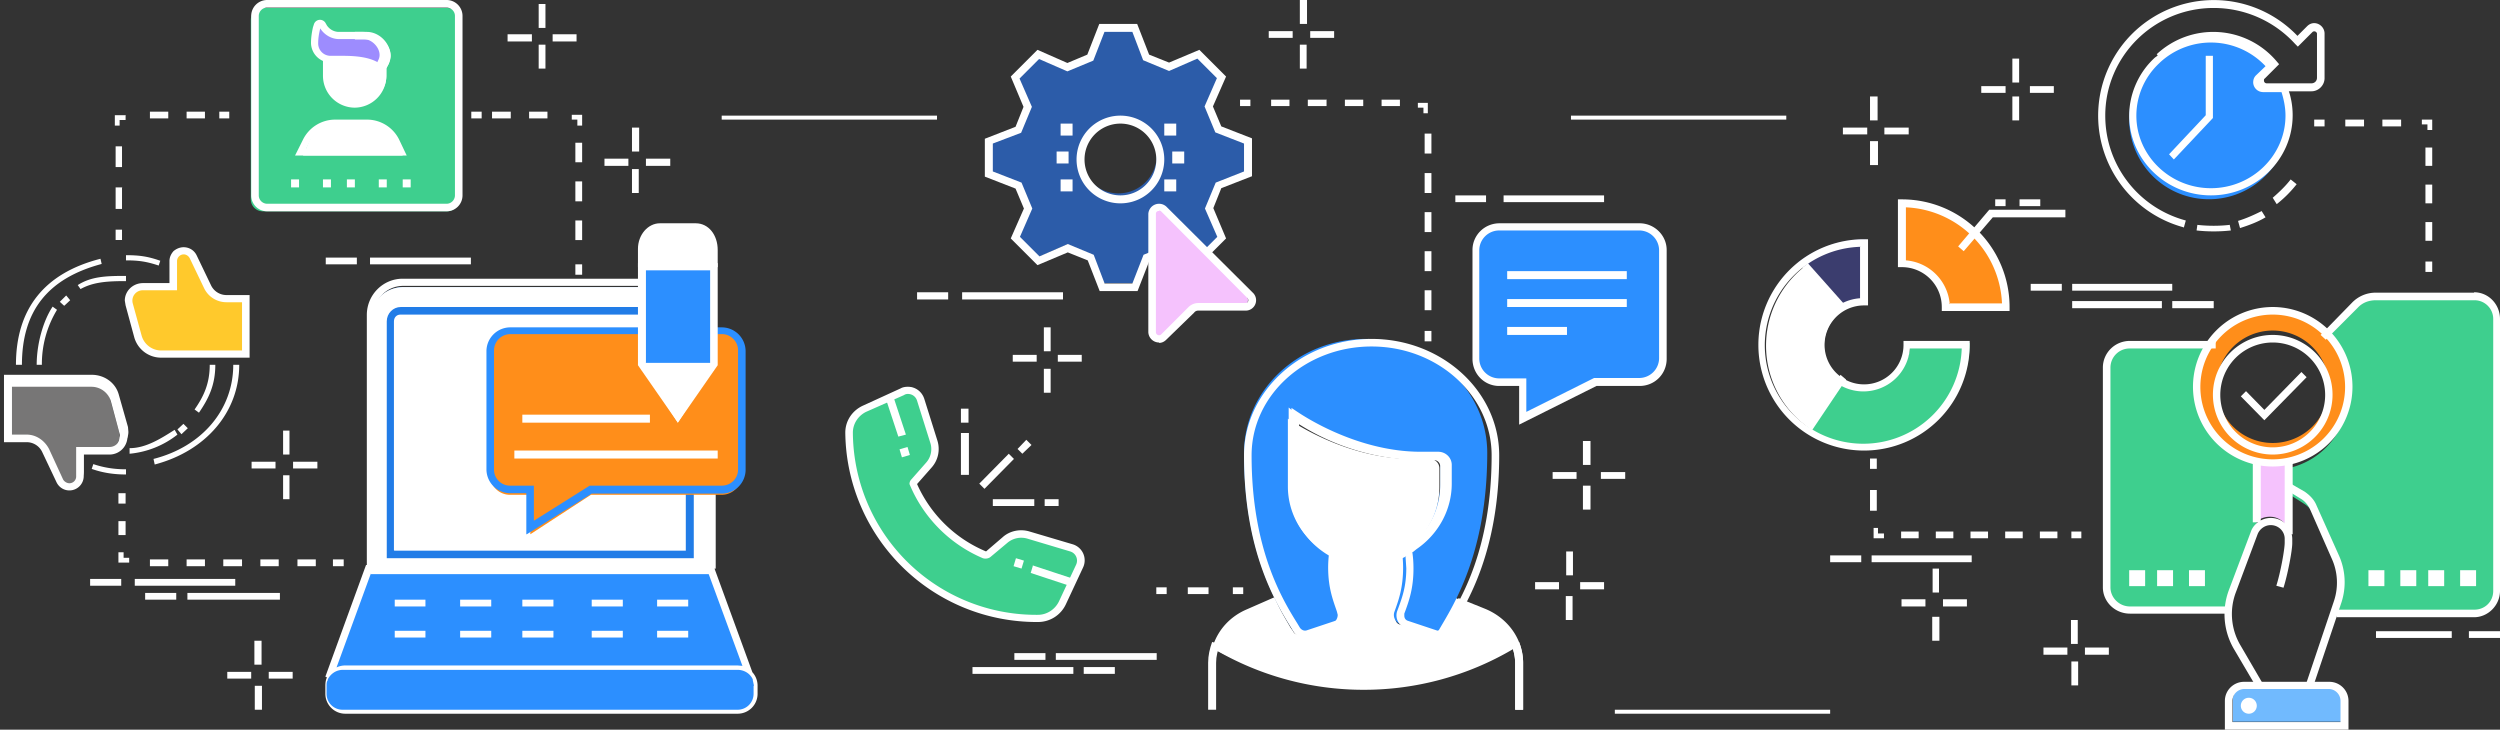 <svg width="627" height="183" xmlns="http://www.w3.org/2000/svg"><rect width="100%" height="100%" fill="#333333" stroke="none"/><g fill="none" fill-rule="evenodd"><path d="M111.9 53H66a3 3 0 01-3.1-3V5a3 3 0 013.1-3H112a3 3 0 013.1 3v45a3 3 0 01-3.1 3" fill="#3ECF8E"/><path d="M67 1.9c-1.2 0-2.1 1-2.1 2.1v45c0 1.2 1 2.1 2.1 2.1h45c1.2 0 2.1-1 2.1-2.1V4c0-1.2-1-2.1-2.1-2.1H67zM112 53H67a4 4 0 01-4-4V4a4 4 0 014-4h45a4 4 0 014 4v45a4 4 0 01-4 4zM23.4 116.4c2.7.9 5.3 1.3 8.2 1.3v1.3c-3 0-5.8-.4-8.6-1.4l.4-1.2zM60 91.5c0 11.8-8.3 21.6-21.2 25l-.3-1.4c12.2-3.1 20-12.4 20-23.6H60zm-16.2 16.3l.7 1.2a22.8 22.8 0 01-12 4.8v-1.4c4 0 7.7-2.3 11.3-4.6zM54 91.5c0 5.1-1.7 8.5-4.1 12l-1.1-.8c2.3-3.3 3.8-6.5 3.8-11.2H54zM25.2 64.9l.3 1.3C12 69.8 5.5 78 5.5 91.5H4c0-14 7.1-23 21.2-26.6zm-12 12l1.1.8a26.2 26.2 0 00-3.8 13.8H9.2c0-5.2 1.6-11 4-14.6zm18.4-7.7v1.3c-4.5 0-8.2.2-11.4 2l-.7-1c3.4-2.2 7.3-2.3 12-2.3zm0-5.2c3.3 0 5.5.3 8.6 1.4l-.4 1.2c-3-1-5-1.3-8.2-1.3V64z" fill="#FFF"/><path d="M189 170c-.6-1.5-2-2.5-3.8-2.5H86.8c-1.7 0-3.2 1-3.8 2.5l10-27h86l10 27z" fill="#2C8FFF"/><path d="M42.2 140.3v1.7h-4.6v-1.7h4.6zm9.2 0v1.7h-4.6v-1.7h4.6zm9.3 0v1.7H56v-1.7h4.6zm9.2 0v1.7h-4.6v-1.7H70zm9.3 0v1.7h-4.6v-1.7h4.6zm7 0v1.7h-2.7v-1.7h2.6zM31 138.5v1.4h1.4v1.2h-2.7v-2.6H31zm.5-7.8v3.5h-1.8v-3.5h1.8zm0-7v2.6h-1.8v-2.6h1.8zM46 106.3l1.1 1.1-1.6 1.5-1-1.2 1.5-1.4zM16.6 74.1l1 1.2-1.5 1.4-1.1-1 1.6-1.6zM146 66.3v2.6h-1.7v-2.6h1.7zm0-11v4.9h-1.7v-4.9h1.7zM30.6 57.6v2.6H29v-2.6h1.7zm0-10.5v5.3H29V47h1.7zM146 45.6v4.9h-1.7v-5h1.7zM30.6 36.7v5.2H29v-5.2h1.7zm115.4-.9v4.9h-1.7v-4.9h1.7zm0-7v2.7h-1.2V30h-1.4v-1.2h2.6zm-114.5 0v1.3H30v1.4h-1.2v-2.6h2.6zm89.3-.8v1.7h-2.6V28h2.6zm7.3 0v1.7h-4.7V28h4.7zm9.2 0v1.7h-4.6V28h4.6zm-95.1 0v1.7h-4.6V28h4.6zm9.2 0v1.7h-4.6V28h4.6zm6.1 0v1.7H55V28h2.6z" fill="#FFF"/><path d="M172.5 138.4h-74V80.2c0-1.4 1.2-2.6 2.6-2.6h68.8c1.4 0 2.6 1.2 2.6 2.6v58.2zM169.9 72h-68.8a8.2 8.2 0 00-8.1 8.2V144h85V80.2c0-4.5-3.6-8.2-8.1-8.2z" fill="#2C8FFF"/><path d="M61 89H40.8a5.8 5.8 0 01-5.5-4.4L33 76.5l-.1-1c0-2 1.5-3.5 3.4-3.5h7.2v-6.4c0-1.4 1.2-2.6 2.6-2.6 1 0 1.8.6 2.2 1.5L52 72a5 5 0 004.5 3H61v14z" fill="#FFC92C"/><path d="M170.5 69.8c5 0 9 4.1 9 9.1v63.7h-.3l9.5 26a5 5 0 011.3 3.3v2a5 5 0 01-5 5.1H86.6a5 5 0 01-5-5v-2c0-.8.1-1.5.4-2.1l-.4-.2 10.2-28h.2V79c0-5 4-9.1 9-9.1h69.5zm14.5 99H86.6a3.2 3.2 0 00-3.2 3.1v2c0 1.8 1.4 3.2 3.2 3.2H185c1.7 0 3.1-1.4 3.1-3.1v-2c0-.7-.1-1.3-.4-1.8l-.3.1-.3-.7c-.6-.5-1.3-.9-2.1-.9zm-7.4-25.2H93.1l-8.7 23.8a5 5 0 012.2-.5H185l1.2.1-8.6-23.4zm-38.8 14.6v1.7H131v-1.7h7.8zm17.4 0v1.7h-7.8v-1.7h7.8zm16.4 0v1.7h-7.8v-1.7h7.8zm-65.9 0v1.7H99v-1.7h7.8zm16.5 0v1.7h-7.8v-1.7h7.8zm15.6-7.8v1.7H131v-1.7h7.8zm17.4 0v1.7h-7.8v-1.7h7.8zm16.4 0v1.7h-7.8v-1.7h7.8zm-65.9 0v1.7H99v-1.7h7.8zm16.5 0v1.7h-7.8v-1.7h7.8zm-53-1.7v1.7H47v-1.7h23.4zm-26 0v1.7h-7.8v-1.7h7.9zm14.8-3.5v1.7H33.8v-1.7H59zm-28.6 0v1.7h-7.8v-1.7h7.8zm140-73.5h-69.3c-4 0-7.3 3.2-7.3 7.2v62.8h84V79c0-4-3.3-7.2-7.3-7.2zM23 94c3.2 0 6 2 6.8 5l2.3 8.1.1 1.2c0 2.4-2 4.4-4.5 4.4H21v5.5c0 1-.4 1.8-1 2.5-.8.6-1.7 1-2.6 1-1.4 0-2.7-.8-3.3-2l-3.6-7.5a4.3 4.3 0 00-3.9-2.4H1V94h22zm0 1.8H2.8V108h3.8c2.4 0 4.6 1.4 5.6 3.5l3.6 7.5c.3.6 1 1 1.6 1a1.7 1.7 0 001.7-1.7V111h8.5a2.6 2.6 0 002.5-3.3l-2.2-8a5.1 5.1 0 00-5-3.8zM46 62c1.5 0 2.7.8 3.3 2l3.6 7.5a4.3 4.3 0 004 2.5h5.7v15.7h-22a7 7 0 01-6.9-5l-2.2-8.1-.2-1.2c0-2.4 2-4.4 4.6-4.4h6.6v-5.5c0-1 .4-1.8 1-2.5.7-.6 1.6-1 2.6-1zm0 1.8a1.7 1.7 0 00-1.6 1.7v7.3h-8.5a2.6 2.6 0 00-2.6 3.3l2.2 8a5.1 5.1 0 005 3.8h20.2V75.8h-3.9a6.2 6.2 0 01-5.6-3.5l-3.6-7.5c-.3-.6-.9-1-1.5-1zm72.1.8v1.7H92.8v-1.7H118zm-28.6 0v1.7h-7.8v-1.7h7.8zM-13 172.5h54.7" fill="#FFF"/><path d="M2 96h20.2c2.6 0 4.9 1.8 5.5 4.4l2.2 8.1.1 1c0 2-1.5 3.5-3.4 3.5h-7.2v6.4c0 1.4-1.2 2.6-2.6 2.6-1 0-1.8-.6-2.2-1.5L11 113a5 5 0 00-4.5-3H2V96z" fill="#777676"/><path d="M2.9 109h3.8c2.4 0 4.5 1.5 5.6 3.6l3.5 7.6c.3.6 1 1 1.6 1a1.7 1.7 0 001.7-1.8v-7.3h8.4a2.6 2.6 0 002.5-3.3l-2.2-8.2A5.1 5.1 0 0023 97H3V109zm14.5 14c-1.4 0-2.6-.8-3.2-2l-3.6-7.6a4.3 4.3 0 00-3.9-2.5H1V95h22a7 7 0 016.6 5.1l2.2 8.2a4.5 4.5 0 01-4.3 5.7H21v5.4a3.6 3.6 0 01-3.5 3.6zM87 47h2v-2h-2zM95 47h2v-2h-2zM101 47h2v-2h-2zM73 47h2v-2h-2zM81 47h2v-2h-2zM89.5 9h3.3c2.8 0 5.2 2.4 5.2 5 0 .6-.2 1.3-.5 2l-.6 1v2c0 3.9-3.3 7-7.4 7-4.2 0-7.5-3.1-7.5-7v-4.5M101 39l-1.3-3a8 8 0 00-7.4-5h-7.6a8 8 0 00-7.4 5L76 39h25z" fill="#FFF"/><path d="M96 13.8c0 .7-.2 1.4-.5 2l-.5 1v.2c-2-1.7-5.2-2.3-10-2.2h-2a4 4 0 01-2-.5 4 4 0 01-2-3.4c0-1.3.2-2.6.5-3.8l.1-.6c.1-.3.4-.5.7-.5l.6.3.4.7c.8 1.2 2.2 2 3.8 2h6a5 5 0 014.9 4.8" fill="#9D8CFE"/><path d="M89 27a8 8 0 01-8-8v-4.6h1.8V19a6.2 6.2 0 0012.4 0v-2.2l.6-1.3c.2-.5.4-1 .4-1.6 0-2.1-2-4-4-4H89V8H92c3.1 0 5.9 2.8 5.9 5.9 0 .8-.2 1.7-.6 2.5l-.4.8V19a8 8 0 01-8 8M76.8 37.3h22.4l-.8-1.6a7.2 7.2 0 00-6.6-4h-7.6a7.2 7.2 0 00-6.6 4l-.8 1.6zM102 39H74l2-4a9 9 0 018.2-5h7.6a9 9 0 018.3 5l1.9 4z" fill="#FFF"/><path d="M86 14c4 0 6.7.5 8.7 1.6v-.2c.3-.5.5-1 .5-1.6 0-2-2-4-4-4H85c-1.8 0-3.5-1-4.5-2.4l-.2-.3v.1c-.3 1.2-.5 2.4-.5 3.6A3.1 3.1 0 0083 14h3zm10 5l-1.5-1.3c-1.8-1.5-4.7-2-9.5-2h-2a5 5 0 01-5-4.9c0-1.3.2-2.7.5-4l.2-.6a1.6 1.6 0 012.9-.5l.4.7c.7 1 1.8 1.6 3 1.6h6.1a6 6 0 015.9 5.8c0 .8-.2 1.7-.6 2.4l-.4.8v2z" fill="#FFF"/><path d="M189 172v2a4 4 0 01-4.1 4H86a4 4 0 01-4.1-4v-2c0-.5 0-1 .3-1.4v-.2c.7-1.4 2.1-2.4 3.8-2.4H185c1.7 0 3.2 1 3.8 2.4v.2l.3 1.4" fill="#2C8FFF"/><path d="M178 144V80.2c0-4.5-3.6-8.2-8-8.2H101a8.2 8.2 0 00-8.1 8.2V144h85z" fill="#FFF"/><path d="M98.9 138.1H172V80.6c0-1-.7-1.7-1.6-1.7h-70c-.9 0-1.6.7-1.6 1.7V138zM174 140H97V80.6c0-2 1.6-3.6 3.5-3.6h70c2 0 3.5 1.6 3.5 3.6V140z" fill="#217CE7"/><path d="M181 83a5 5 0 015 5.1V119a5 5 0 01-5 5.1h-32.8L133 134v-9.9h-5a5 5 0 01-5.1-5.1V88a5 5 0 015-5.1h53z" fill="#FF8E1A"/><path d="M128 83.8a4.1 4.1 0 00-4.1 4v30c0 2.2 1.8 4 4 4h6v8.8l14-8.8H181c2.3 0 4.1-1.8 4.1-4v-30c0-2.1-1.8-4-4-4H128zM132 134v-10.3H128a6 6 0 01-6-6V88a6 6 0 016-5.9h53a6 6 0 016 5.9v29.9a6 6 0 01-6 5.9h-32.6L132.1 134z" fill="#2C8FFF"/><path fill="#FFF" d="M129 115h51v-2h-51zM131 106h32v-2h-32zM179 92l-9 14-9-14z"/><path d="M179 63.2V92h-18V62.8c0-3.2 2-5.8 4.5-5.8h9c2.5 0 4.5 2.6 4.5 6.2" fill="#2C8FFF"/><path fill="#FFF" d="M161 93h18v-2h-18zM179 62.7V66h-18v-3.6c0-3 2-5.4 4.5-5.4h9c2.5 0 4.5 2.4 4.5 5.7"/><path d="M161.9 65.2H178v-2.5c0-2.8-1.5-5-3.6-5h-9c-2 0-3.6 2.1-3.6 4.7v2.8zM180 67h-20v-4.6c0-3.5 2.5-6.4 5.5-6.4h9c3.2 0 5.5 2.9 5.5 6.7V67z" fill="#FFF"/><path d="M161.9 91l8.1 11.8 8.1-11.7V67.8H162V91zm8.1 15l-10-14.4V66h20v25.6L170 106zM65.7 172v6h-1.8v-6h1.8zm455.5-6.1v6h-1.7v-6h1.7zM63 168.5v1.7H57v-1.7h6zm10.4 0v1.7h-6v-1.7h6zm-7.8-7.8v6h-1.8v-6h1.8zm463.3 1.7v1.8h-6v-1.8h6zm-10.4 0v1.8h-6v-1.8h6zm2.6-6.9v6h-1.7v-6h1.7zm-34.7-.8v6h-1.8v-6h1.8zm-92-5.2v6h-1.7v-6h1.7zm88.5.8v1.8h-6v-1.8h6zm10.4 0v1.8h-6v-1.8h6zm-7-7.7v6h-1.6v-6h1.7zM391 146v1.8h-6V146h6zm11.3 0v1.8h-6V146h6zm-7.8-7.7v6h-1.7v-6h1.7zm4.4-16.5v6H397v-6h1.8zm-326.3-2.6v6H71v-6h1.7zm335-.8v1.7h-6.1v-1.7h6zm-12.2 0v1.7h-6v-1.7h6zm-315.8-2.6v1.7h-6.1v-1.7h6zm-10.5 0v1.7h-6v-1.7h6zm329.8-5.2v6H397v-6h1.8zM72.6 108v6H71v-6h1.7zm190.9-15.5v6h-1.7v-6h1.7zM260 89v1.7h-6V89h6zm11.3 0v1.7h-6V89h6zm-7.8-7v6.1h-1.7v-6h1.7zM160.2 42.4v6h-1.7v-6h1.8zm7.9-2.6v1.8H162v-1.8h6zm-10.5 0v1.8h-6v-1.8h6zM471 35.4v6H469v-6h1.8zM160.3 32v6h-1.8v-6h1.8zm308 0v1.7h-6.1V32h6zm10.4 0v1.7h-6.1V32h6zm-7.8-7.8v6H469v-6h1.8zm35.5 0v6h-1.7v-6h1.7zm8.7-2.6v1.7h-6v-1.7h6zm-12.1 0v1.7h-6.1v-1.7h6zm3.4-7v6.1h-1.7v-6h1.7zm-178.7-3.4v6H326v-6h1.7zm-190.9 0v6h-1.7v-6h1.7zm-3.4-2.6v1.8h-6.1V8.6h6zm11.2 0v1.8h-6V8.6h6zm179.6-.8v1.7h-6V7.8h6zm10.4 0v1.7h-6V7.8h6zM136.8.8V7h-1.7V1h1.7zm191-.8v6H326V0h1.7z" fill="#FFF"/><path d="M494 86a25.9 25.9 0 01-41 21l9-12c1.8 1.2 4 2 6.2 2 6 0 10.9-5 10.9-11H494z" fill="#3ECF8E"/><path d="M462 95.4l-8.8 11.6a25.2 25.2 0 01-.8-40l9.6 11a10.6 10.6 0 000 17.4" fill="#FFF"/><path d="M468 60v15c-2.5 0-4.7.7-6.6 2L451 65.7a28 28 0 0117-5.7" fill="#3B3D6E"/><path fill="#FFF" d="M461.6 78L452 67.2l1.4-1.2 9.6 10.8zM454.4 108l-1.4-1.2 8.6-12.8 1.4 1.2z"/><path d="M466.6 61.9A24.7 24.7 0 10492 87.4h-13a11.7 11.7 0 11-12.5-12.6v-13zm.9 51.1a26.5 26.5 0 010-53h1v16.6h-1a9.9 9.9 0 109.9 9.9v-1H494v1a26.5 26.5 0 01-26.5 26.5z" fill="#FFF"/><path d="M477 66c6 0 11 5 11 11h15a26 26 0 00-26-26v15z" fill="#FF8E1A"/><path d="M488.8 76.1h13.3A25.2 25.2 0 00478 52v13.3a12 12 0 0111 11zM504 78h-17v-1a10 10 0 00-10-10h-1V50h1a27 27 0 0127 27v1z" fill="#FFF"/><path d="M588 181v-5.6c0-1.9-1.7-3.4-3.7-3.4h-20.6c-2 0-3.7 1.5-3.7 3.4v5.6h28z" fill="#71BAFE"/><path d="M560 181.1h27v-5.3a3 3 0 00-2.8-3h-21.4a3 3 0 00-2.9 3v5.3zm29 1.9h-31v-7.2c0-2.7 2.2-4.8 4.8-4.8h21.4c2.6 0 4.8 2.1 4.8 4.8v7.2z" fill="#FFF"/><path d="M564 175a2 2 0 100 4 2 2 0 000-4" fill="#FFF"/><path d="M626 79.7v68.6c0 3.1-2.5 5.7-5.6 5.7h-34.6l.4-1.5a15.6 15.6 0 00-.5-11l-5.3-12.2a6.6 6.6 0 00-2.6-3l-3.8-2.4v-6.5a19 19 0 0014.9-18.6c0-5.8-2.5-11-6.4-14.4l7.9-8.2a7.3 7.3 0 015.2-2.2h24.8c3.1 0 5.6 2.6 5.6 5.7M566 116.2v15.1c-.5.5-.8 1-1 1.7l-5.6 15.2c-.5 1.6-.9 3.2-1 4.8h-24.7a5.7 5.7 0 01-5.7-5.7V91.7c0-3.1 2.5-5.7 5.7-5.7h20.9a19.2 19.2 0 0011.4 30.2" fill="#3ECF8E"/><path d="M580.2 172l-1.8-.6 7-20.8a14.5 14.5 0 00-.6-10.5l-5.5-12.5c-.5-1-1.3-2-2.4-2.6l-3.9-2.4 1-1.6 4 2.3c1.3.9 2.4 2 3 3.5l5.6 12.5a16.4 16.4 0 01.6 11.9l-7 20.8z" fill="#FFF"/><path d="M574 116v18c0-2.4-2.1-4.4-4.7-4.4-1.3 0-2.4.4-3.3 1.2V116a21 21 0 008 0" fill="#F5C2FD"/><path d="M570 111.1a14.1 14.1 0 110-28.2 14.1 14.1 0 010 28.2m0-33.1a19 19 0 100 38 19 19 0 000-38" fill="#FF8E1A"/><path d="M570 78.9a18.1 18.1 0 100 36.3 18.1 18.1 0 000-36.3m0 38.1a20 20 0 110-40 20 20 0 010 40" fill="#FFF"/><path d="M570 85.9a13.1 13.1 0 100 26.3 13.1 13.1 0 000-26.3m0 28.1a15 15 0 110-30 15 15 0 010 30M573 134h2v-18h-2zM565 131h2v-15h-2z" fill="#FFF"/><path d="M565.7 172l-5.3-9A17.3 17.3 0 01559 148l5.5-14.6c.7-2.1 2.8-3.5 5-3.5 3 0 5.4 2.4 5.4 5.3v1c0 2-1.2 8.1-2.2 11.2l-1.8-.5c1-3.1 2.1-9 2.1-10.8v-1c0-1.8-1.5-3.4-3.5-3.4-1.5 0-2.8 1-3.3 2.3l-5.5 14.7A15.4 15.4 0 00562 162l5.3 9.1-1.6.9zM617 147h4v-4h-4zM609 147h4v-4h-4zM602 147h4v-4h-4zM594 147h4v-4h-4zM534 147h4v-4h-4zM541 147h4v-4h-4zM549 147h4v-4h-4z" fill="#FFF"/><path d="M574 30a20 20 0 11-33.7-14.6h.1a19.9 19.9 0 0128.9 1.6l-3 3c-.4.4-.6.8-.6 1.3 0 .9.8 1.6 1.7 1.6h5.3a20 20 0 011.3 7" fill="#2C8FFF"/><path d="M541.6 15.8a18 18 0 00-5.8 13.2c0 10 8.4 18.2 18.7 18.2 10.3 0 18.7-8.2 18.7-18.2 0-2-.4-4-1-5.9h-4.6a2.5 2.5 0 01-2.5-2.4c0-.7.2-1.3.7-1.8l2.4-2.3a18.8 18.8 0 00-26.4-1l-.2.2zM554.5 49c-11.3 0-20.5-9-20.5-20 0-5.5 2.4-10.9 6.5-14.6l.3-.2a20.6 20.6 0 0129.4 1.9l.5.6-3.6 3.5-.2.5c0 .3.3.6.7.6h5.9l.2.6c.9 2.3 1.3 4.7 1.3 7C575 40 565.8 49 554.5 49z" fill="#FFF"/><path fill="#FFF" d="M545.2 40l-1.2-1.3 9.2-9.8V14h1.8v15.6z"/><path d="M547.6 57a29 29 0 1128.6-48l2.4-2.4c.5-.5 1.1-.8 1.8-.8 1.4 0 2.6 1.2 2.6 2.6v11.2c0 1.8-1.5 3.3-3.3 3.3h-11.2a2.6 2.6 0 01-1.9-4.4L569 16a19 19 0 00-26.8-1l-1.3-1.4a20.8 20.8 0 0130.1 1.8l.6.7-3.6 3.6c-.2.1-.2.3-.2.5 0 .4.3.7.7.7h11.2c.8 0 1.4-.6 1.4-1.4V8.4A.7.7 0 00580 8l-3.7 3.7-.7-.7c-5.2-5.7-12.6-9-20.4-9-15 0-27.2 12.1-27.2 27 0 12.4 8.3 23.1 20.2 26.3l-.5 1.8zM494.5 139.3v1.7h-25.1v-1.7h25.1zm-27.7 0v1.7H459v-1.7h7.8zm88.4-63.8v1.8h-10.4v-1.8h10.4zm-13 0v1.8h-22.5v-1.8h22.5zm2.6-4.3v1.7h-25.1v-1.7h25.1zm-27.7 0v1.7h-7.8v-1.7h7.8zm42.1-14.9l.3 1.5a39.5 39.5 0 01-8.6 0l.2-1.4c2.7.3 5.5.3 8.1 0zm8-3.4l1 1.6c-2 1.2-4.2 2-6.4 2.7l-.5-1.8c2-.6 4-1.5 6-2.5zm7.3-7.9l1.5 1.2a29.7 29.7 0 01-5 5l-1-1.6c1.6-1.4 3.2-2.9 4.5-4.6zM522 133.3v1.7h-2.5v-1.7h2.6zm-40.8 0v1.7h-4.4v-1.7h4.4zm8.7 0v1.7h-4.4v-1.7h4.4zm8.7 0v1.7h-4.4v-1.7h4.4zm8.7 0v1.7h-4.4v-1.7h4.4zm8.7 0v1.7h-4.4v-1.7h4.4zm-45-.9v1.4h1.5v1.2h-2.6v-2.6h1.2zm-.3-9.5v5.2H469v-5.2h1.7zm0-7.9v2.6H469V115h1.7zM610 65.6v2.6h-1.7v-2.6h1.7zm0-10v4.8h-1.7v-4.7h1.7zm0-9.3V51h-1.7v-4.7h1.7zm0-9.4v4.7h-1.7V37h1.7zm0-6.9v2.6h-1.2v-1.4h-1.4V30h2.6zm-27 0v1.7h-2.6V30h2.6zm9.9 0v1.7h-4.7V30h4.7zm9.3 0v1.7h-4.7V30h4.7z" fill="#FFF"/><path d="M411.1 95.9c3.3 0 5.9-2.6 5.9-5.9V62.8c0-3.2-2.6-5.8-5.9-5.8H376a5.9 5.9 0 00-5.9 5.8V90c0 3.3 2.6 5.9 5.9 5.9h5.9v9.1l18.2-9.1h11.1z" fill="#2C8FFF"/><path d="M269.2 167.3v1.7h-25.3v-1.7h25.3zm10.4 0v1.7h-7.8v-1.7h7.8zm10.5-3.5v1.7h-25.3v-1.7h25.3zm-27.9 0v1.7h-7.8v-1.7h7.8zM411.2 56c3.7 0 6.8 3 6.8 6.7V90c0 3.8-3 6.8-6.8 6.8h-10.8l-19.4 9.7v-9.7h-5c-3.7 0-6.7-3-6.7-6.8V62.7c0-3.7 3-6.7 6.8-6.7h35zm0 1.8H376a5 5 0 00-5 5v27.1a5 5 0 005 5h6.8v8.4l17-8.5h11.3a5 5 0 005-4.9V62.7a5 5 0 00-5-4.9zM266.6 73.3v1.8h-25.3v-1.8h25.3zm-28.8 0v1.8H230v-1.8h7.8zM402.3 49v1.7h-25.2V49h25.2zm-29.6 0v1.7H365V49h7.8zM627 158.3v1.7h-7.8v-1.7h7.8zm-12.1 0v1.7h-19v-1.7h19zm5.6-85c3.6 0 6.5 3 6.5 6.7v68.2c0 3.6-3 6.6-6.5 6.6H586v-1.9h34.6c2.6 0 4.7-2 4.7-4.7V80c0-2.6-2.1-4.7-4.7-4.7h-24.7c-1.8 0-3.4.6-4.6 1.9l-8 8L582 84l7.9-8.1a8.2 8.2 0 015.9-2.5h24.7zm-64.8 12.2v1.9h-21.5a4.8 4.8 0 00-4.9 4.8v55.1c0 2.6 2.2 4.8 4.9 4.8h25.2v1.8h-25.2c-3.8 0-6.8-3-6.8-6.6V92.2c0-3.7 3-6.7 6.8-6.7h21.5zm21.5 7.8l1.3 1.3-10.6 10.8-5.9-6 1.3-1.3 4.6 4.7 9.3-9.5zM518 52.6v1.9h-18.2l-7.3 8.5-1.4-1.2 7.8-9.2h19zM503 50v1.7h-2.6V50h2.6zm8.7 0v1.7h-5.2V50h5.2z" fill="#FFF"/><path fill="#FFF" d="M378 70h30v-2h-30zM378 77h30v-2h-30zM378 84h15v-2h-15zM305 178h-2v-11.8c0-1.8.4-3.5 1-5.2l2 .6c-.6 1.5-1 3-1 4.6V178z"/><path d="M379 162.2a73.9 73.9 0 01-74 0c1.3-3.6 4-6.5 7.6-8l6.4-2.8c1.8 3.4 3.4 6 4.4 7.7a2.4 2.4 0 002.8 1l7-2.4a2.3 2.3 0 001.6-3c-1-2.7-2.3-5.8-2.3-11 0-1.6.2-3.2.4-4.7a18.9 18.9 0 0018.2 0c.2 1.5.4 3 .4 4.7 0 5.2-1.3 8.3-2.3 11l-.1.8c0 1 .7 1.9 1.6 2.2l7.1 2.4.8.1c.8 0 1.6-.5 2-1.1 1-1.8 2.7-4.3 4.4-7.9l6.4 3c3.6 1.5 6.3 4.4 7.6 8" fill="#FFF"/><path d="M306.3 161.6a71.7 71.7 0 0071.4 0c-1.3-3-3.7-5.5-6.8-6.9l-5.5-2.6c-1.3 2.6-2.5 4.7-3.4 6.2l-.7 1c-.7 1.4-2.4 2-3.8 1.5l-7.1-2.4a3.3 3.3 0 01-2-4.3l.2-.7a27.6 27.6 0 001.7-13.5 19.8 19.8 0 01-16.6 0l-.2 3.3c0 4.7 1 7.6 1.9 10.2l.3.7.2 1.1c0 1.5-1 2.8-2.3 3.2l-7 2.4c-1.4.5-3.1-.1-4-1.4l-.5-1-3.4-6.1-5.6 2.4c-3 1.4-5.5 3.8-6.8 7M342 173c-13.2 0-26-3.5-37.3-10.1l-.7-.4.3-.8c1.4-4 4.3-7 8-8.7l7.3-3.2.4.8c1.3 2.9 2.7 5.1 3.6 6.7l.7 1c.3.7 1 1 1.6.7l7.1-2.4a1.4 1.4 0 001-1.8l-.4-.8c-.8-2.6-2-5.8-2-10.8 0-1.6.2-3.3.4-4.9l.3-1.3 1.1.6c5.2 3 12 3 17.2 0l1.2-.6.2 1.3c.2 1.6.4 3.2.4 5 0 5-1.2 8.2-2 10.8l-.3.7-.1.4c0 .7.4 1.2 1 1.4l7 2.4c.7.3 1.4 0 1.7-.6l.7-1c1-1.8 2.3-4 3.7-6.9l.4-.8 7.2 3.3c3.7 1.7 6.6 4.9 8 8.7l.3.8-.7.4A73.5 73.5 0 01342 173" fill="#FFF"/><path d="M373 113.6c0 25.6-8.9 38.8-12 44.2a2.3 2.3 0 01-2.8 1l-7-2.3a2.4 2.4 0 01-1.5-3c1-2.8 2.2-5.9 2.2-11.2a29 29 0 00-.4-4.7c5.8-3.3 9.8-9.6 9.8-16.8V116c0-1.3-1-2.4-2.4-2.4h-4.3c-17 0-30.9-10.2-30.9-10.2v17.4c0 7.2 4 13.5 9.8 16.8a29 29 0 00-.4 4.7c0 5.3 1.3 8.4 2.2 11.1l.2.8c0 1-.7 2-1.6 2.3l-7 2.4-.8.1c-.9 0-1.6-.5-2-1.2-3.2-5.4-12.1-18.6-12.1-44.2 0-15.8 13.7-28.6 30.5-28.6S373 97.8 373 113.6" fill="#2C8FFF"/><path d="M344 85c17.6 0 32 13.1 32 29.2 0 24-8 37-11.8 43.1l-.6 1.1a3.3 3.3 0 01-4 1.4l-7-2.3a3.3 3.3 0 01-2.2-4.2l.3-.8c.9-2.5 2-5.3 2-10l-.2-3h.2a19.7 19.7 0 01-17.2.8 26.8 26.8 0 001.8 12.2l.3.8.2 1c0 1.5-1 2.7-2.3 3.2l-7.2 2.3-1 .2c-1.2 0-2.3-.6-2.9-1.6l-.6-1c-3.9-6.3-11.8-19.2-11.8-43.2 0-16 14.4-29.2 32-29.2zm0 1.9c-16.6 0-30.1 12.2-30.1 27.3 0 23.5 7.7 36.1 11.5 42.2l.6 1c.4.6 1.1.9 1.7.7l7.2-2.4a1.4 1.4 0 001-1.8l-.4-.8a28.2 28.2 0 01-1.8-13.6h-.1a20.3 20.3 0 01-10.4-17.8v-19.5l.7.6v-.5l1.5 1c.2.1 14.2 10 30.9 10h4.4c1.9 0 3.4 1.5 3.4 3.3v4.7c0 6.6-3.4 12.7-8.8 16.4l-1 .8-.1-.1c.2 1.3.3 2.7.3 4.2 0 4.9-1.1 8-2 10.5l-.3.8v.5c0 .6.3 1.1.9 1.3l7.2 2.4c.6.2 1.3 0 1.7-.6l.6-1.1c3.8-6 11.5-18.7 11.5-42.2 0-15-13.5-27.3-30.1-27.3zm-18.2 19.4v15a18 18 0 009.5 15.8l.6.3-.1.6-.1.4a18.1 18.1 0 0016.5-.9v-.1l.5-.3 1.3-.8c4.5-3.4 7.2-8.8 7.2-14.6v-4.8c0-.8-.7-1.5-1.5-1.5h-4.4a58.3 58.3 0 01-29.5-9z" fill="#FFF"/><path d="M382 178h-2v-11.7a13 13 0 00-8.3-11.9l-6.7-2.7.8-1.7 6.7 2.7c5.8 2.4 9.5 7.7 9.5 13.6V178z" fill="#FFF"/><path d="M341.5 172a78.1 78.1 0 01-37.5-9.5l1-1.5a76.2 76.2 0 0073 0l1 1.5a78.1 78.1 0 01-37.5 9.5M382 178h-2v-11.8c0-1.6-.4-3.1-1-4.6l2-.6c.6 1.7 1 3.4 1 5.2V178zM361 117.5v4.7a18.8 18.8 0 01-19 18.8 19 19 0 01-19-18.8V105s14 10.1 31.2 10.1h4.4c1.3 0 2.4 1 2.4 2.4" fill="#FFF"/><path d="M260.3 155c2.6 0 5-1.5 6-3.9l4.4-9.4a3.4 3.4 0 00-2-4.6l-10.8-3.3a6.2 6.2 0 00-5.8 1.2l-4.3 3.7a.9.9 0 01-1 .1 34 34 0 01-17.7-18c0-.2 0-.4.2-.6l3.7-4.3a6.2 6.2 0 001.2-5.8L231 99.4a3.4 3.4 0 00-4.6-2l-9.4 4.3a6.7 6.7 0 00-3.9 6 47.3 47.3 0 0047.3 47.3" fill="#3ECF8E"/><path d="M227.7 98.8c-.4 0-.7.1-1 .3l-9.5 4.2c-2 1-3.3 3-3.3 5.2a46 46 0 0046.4 45.7c2.2 0 4.3-1.3 5.3-3.4l4.3-9.2a2.4 2.4 0 00-1.5-3.3l-10.7-3.2a5.4 5.4 0 00-5 1l-4.3 3.6c-.5.4-1.3.5-1.9.3a34.5 34.5 0 01-18.4-18.6c0-.5.2-.9.5-1.2l3.7-4.2a5.1 5.1 0 001-5l-3.3-10.5c-.3-1-1.2-1.7-2.3-1.7m32.6 57.2a48 48 0 01-48.3-47.5c0-3 1.8-5.6 4.5-6.8l9.4-4.3c.5-.3 1.2-.4 1.8-.4 1.9 0 3.5 1.2 4.1 3l3.3 10.5a7 7 0 01-1.4 6.7l-3.7 4.2a32.7 32.7 0 0017.3 16.9l4.2-3.6c1.8-1.6 4.4-2.1 6.7-1.4l10.8 3.2a4.2 4.2 0 012.6 5.9l-4.3 9.2a7.7 7.7 0 01-7 4.4" fill="#FFF"/><path d="M259 141.8l10 3.3-.5 1.9-10-3.3.6-2zm-4.2-1.8l2 .6-.6 2-2-.6.6-2zm4.6-14.8v1.7H249v-1.7h10.4zm6.1 0v1.7H262v-1.7h3.5zM253 113.8l1.3 1.3-7.4 7.5-1.3-1.3 7.4-7.5zm-10-5.2v10.5H241v-10.5h1.8zm-15.4 3.5l.6 2-2 .6-.6-2 2-.6zm29.8-1.8l1.3 1.3-2.3 2.2-1.2-1.2 2.2-2.3zM223.9 99l3.3 10-1.9.5-3.3-10 1.9-.5zm19 3.5v3.5H241v-3.5h1.8z" fill="#FFF"/><path d="M280.5 48.5a9.6 9.6 0 01-9.6-9.5c0-5.2 4.3-9.5 9.6-9.5s9.6 4.3 9.6 9.5-4.3 9.5-9.6 9.5zM313 43v-8l-7.4-2.9-2.4-5.7 3.2-7.2-5.8-5.7-7.3 3.2-5.8-2.4-3-7.3h-8l-3 7.3-5.8 2.4-7.3-3.2-5.8 5.7 3.2 7.2-2.4 5.7L248 35v8l7.4 2.9 2.4 5.7-3.2 7.2 5.8 5.7 7.3-3.2 5.8 2.4 3 7.3h8l3-7.3 5.8-2.4 7.3 3.2 5.8-5.7-3.2-7.2 2.4-5.7L313 43z" fill="#2C5CA9"/><path d="M281 31a9 9 0 100 18 9 9 0 000-18m0 20a11 11 0 110-22 11 11 0 010 22" fill="#FFF"/><path d="M277 71.1h7l2.8-7.2 6.5-2.7 7.1 3.1 4.9-4.9-3.1-7.1 2.7-6.5L312 43v-7l-7.2-2.8-2.7-6.5 3.1-7.1-4.9-4.9-7.1 3.1-6.5-2.7L284 8h-7l-2.8 7.2-6.5 2.7-7.1-3.1-4.9 4.9 3.1 7.1-2.7 6.5L249 36v7l7.2 2.8 2.7 6.5-3.1 7.1 4.9 4.9 7.1-3.1 6.5 2.7L277 71zm8.2 1.9h-9.4l-3-7.7-5-2-7.6 3.2-6.7-6.7 3.3-7.5-2.1-5-7.7-3v-9.5l7.7-3 2-5-3.2-7.6 6.7-6.7 7.5 3.3 5-2.1 3-7.7h9.5l3 7.7 5 2 7.6-3.2 6.7 6.7-3.3 7.5 2.1 5 7.7 3v9.5l-7.7 3-2 5 3.2 7.6-6.7 6.7-7.5-3.3-5 2.1-3 7.7z" fill="#FFF"/><path fill="#FFF" d="M266 34h3v-3h-3zM265 41h3v-3h-3zM266 48h3v-3h-3zM292 34h3v-3h-3zM294 41h3v-3h-3zM292 48h3v-3h-3z"/><path d="M291.8 84.5c-.3.3-.7.5-1.2.5-.9 0-1.6-.8-1.6-1.7V53.7c0-1 .7-1.7 1.6-1.7.5 0 .9.2 1.2.5L312.5 74c.3.4.5.8.5 1.2 0 1-.7 1.8-1.6 1.8H300c-.6 0-1.2.2-1.6.7l-6.6 6.8z" fill="#F5C2FD"/><path d="M290.7 52.9c-.5 0-.8.3-.8.7v29.8a.8.8 0 001.3.5l6.9-6.9c.6-.6 1.5-1 2.4-1h11.8c.3 0 .4 0 .6-.2a.8.8 0 000-1L291.2 53a.8.8 0 00-.5-.2m0 33.1a2.7 2.7 0 01-2.7-2.6V53.6a2.7 2.7 0 014.5-1.8l21.7 21.6a2.6 2.6 0 01-1.9 4.5h-11.8c-.4 0-.8.2-1 .5l-7 6.8c-.5.5-1.1.8-1.8.8M311.8 147.3v1.7h-2.6v-1.7h2.6zm-8.7 0v1.7h-5.2v-1.7h5.2zm-10.5 0v1.7H290v-1.7h2.6zM359 83v2.6h-1.7v-2.6h1.7zm0-10.1v4.9h-1.7v-5h1.7zm0-9.8V68h-1.7v-5h1.7zm0-9.9v5h-1.7v-5h1.7zm0-9.8v5h-1.7v-5h1.7zm0-9.8v4.9h-1.7v-5h1.7zm-.9-7.8v2.6H357V27h-1.4v-1.2h2.6zm-44.5-.9v1.7H311V25h2.6zm9.8 0v1.7h-4.6V25h4.6zm9.3 0v1.7H328V25h4.6zm9.2 0v1.7h-4.6V25h4.6zm9.2 0v1.7h-4.6V25h4.6z" fill="#FFF"/><path stroke="#FFF" d="M181 29.5h54M394 29.5h54M405 178.5h54"/></g></svg>
